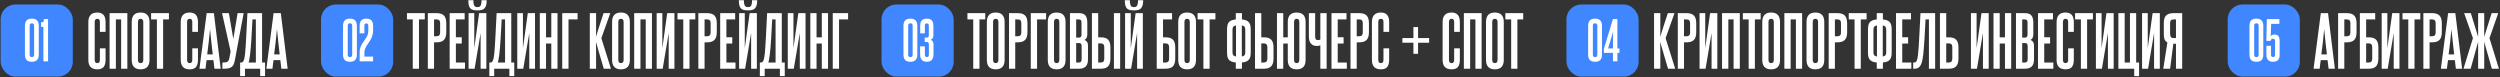 <?xml version="1.0" encoding="UTF-8"?> <svg xmlns="http://www.w3.org/2000/svg" width="1687" height="52" viewBox="0 0 1687 52" fill="none"><rect x="0" y="0" width="1687" height="52" fill="#333333" stroke="none"/><rect x="0.437" y="3.032" width="48.68" height="48.68" rx="10" fill="#4087FF"></rect><path d="M16.824 17.419C16.824 15.827 17.193 14.627 17.932 13.819C18.693 12.989 19.881 12.573 21.497 12.573C23.112 12.573 24.289 12.989 25.027 13.819C25.789 14.627 26.17 15.827 26.17 17.419V36.838C26.17 38.43 25.789 39.642 25.027 40.472C24.289 41.28 23.112 41.684 21.497 41.684C19.881 41.684 18.693 41.28 17.932 40.472C17.193 39.642 16.824 38.43 16.824 36.838V17.419ZM23.02 17.35C23.02 16.266 22.512 15.723 21.497 15.723C20.505 15.723 20.009 16.266 20.009 17.35V36.907C20.009 37.992 20.505 38.534 21.497 38.534C22.512 38.534 23.02 37.992 23.02 36.907V17.35ZM29.289 41.372V18.112H27.731V14.996H28.458C29.219 14.996 29.6 14.546 29.6 13.646V12.885H32.438V41.372H29.289Z" fill="white"></path><path d="M67.408 32.61H71.236V40.357C71.236 42.545 70.795 44.17 69.914 45.233C69.033 46.266 67.621 46.783 65.676 46.783C61.636 46.783 59.616 44.671 59.616 40.448V14.929C59.616 10.615 61.636 8.458 65.676 8.458C69.383 8.458 71.236 10.585 71.236 14.838V21.491H67.408V14.838C67.408 14.109 67.271 13.577 66.998 13.243C66.755 12.879 66.314 12.696 65.676 12.696C64.492 12.696 63.899 13.41 63.899 14.838V40.403C63.899 41.861 64.492 42.59 65.676 42.59C66.831 42.59 67.408 41.861 67.408 40.403V32.61ZM81.743 46.372V13.107H78.189V46.372H73.951V8.869H85.935V46.372H81.743ZM88.898 14.838C88.898 10.585 90.888 8.458 94.867 8.458C98.877 8.458 100.883 10.585 100.883 14.838V40.403C100.883 44.656 98.877 46.783 94.867 46.783C90.888 46.783 88.898 44.656 88.898 40.403V14.838ZM96.69 14.838C96.69 13.41 96.083 12.696 94.867 12.696C93.683 12.696 93.09 13.41 93.09 14.838V40.403C93.09 41.861 93.683 42.59 94.867 42.59C96.083 42.59 96.69 41.861 96.69 40.403V14.838ZM105.879 46.372V13.107H101.96V8.869H113.99V13.107H110.071V46.372H105.879ZM129.755 32.61H133.583V40.357C133.583 42.545 133.142 44.17 132.261 45.233C131.38 46.266 129.968 46.783 128.023 46.783C123.983 46.783 121.963 44.671 121.963 40.448V14.929C121.963 10.615 123.983 8.458 128.023 8.458C131.73 8.458 133.583 10.585 133.583 14.838V21.491H129.755V14.838C129.755 14.109 129.618 13.577 129.345 13.243C129.102 12.879 128.661 12.696 128.023 12.696C126.838 12.696 126.246 13.41 126.246 14.838V40.403C126.246 41.861 126.838 42.59 128.023 42.59C129.178 42.59 129.755 41.861 129.755 40.403V32.61ZM144.696 46.372L144.013 40.585H139.41C139.258 41.557 139.121 42.529 139 43.502C138.909 44.443 138.802 45.4 138.681 46.372H134.58L139.456 8.869H144.332L148.934 46.372H144.696ZM143.557 36.712C143.223 33.856 142.904 31.046 142.6 28.281C142.296 25.486 142.007 22.615 141.734 19.669C141.187 25.562 140.549 31.243 139.82 36.712H143.557ZM158.545 40.357C158.302 41.603 158.014 42.62 157.68 43.41C157.345 44.17 156.874 44.778 156.267 45.233C155.69 45.658 154.93 45.962 153.988 46.145C153.077 46.297 151.923 46.372 150.525 46.372H150.069V42.18H150.525C151.102 42.18 151.619 42.15 152.074 42.089C152.561 42.028 152.971 41.907 153.305 41.724C153.669 41.542 153.958 41.269 154.171 40.904C154.414 40.539 154.596 40.053 154.718 39.446L155.629 34.707L149.842 8.869H154.444L157.452 26.276L160.323 8.869H164.424L158.545 40.357ZM162.036 51.34V42.18H162.902C163.236 42.18 163.555 42.043 163.859 41.77C164.193 41.496 164.482 40.934 164.725 40.084C164.846 39.628 164.968 39.036 165.089 38.307C165.211 37.578 165.332 36.636 165.454 35.481C165.575 34.327 165.682 32.899 165.773 31.198C165.894 29.466 166.016 27.385 166.137 24.955L166.958 8.869H176.846V42.18H178.851V51.34H175.57V46.372H165.317V51.34H162.036ZM172.654 42.18V13.107H170.375L169.692 25.502C169.54 28.023 169.388 30.226 169.236 32.109C169.084 33.993 168.917 35.618 168.735 36.985C168.583 38.322 168.416 39.416 168.234 40.266C168.082 41.117 167.915 41.755 167.732 42.18H172.654ZM189.865 46.372L189.182 40.585H184.579C184.427 41.557 184.291 42.529 184.169 43.502C184.078 44.443 183.972 45.4 183.85 46.372H179.749L184.625 8.869H189.501L194.103 46.372H189.865ZM188.726 36.712C188.392 33.856 188.073 31.046 187.769 28.281C187.465 25.486 187.177 22.615 186.903 19.669C186.356 25.562 185.718 31.243 184.989 36.712H188.726Z" fill="white"></path><rect x="216.647" y="3.032" width="48.68" height="48.68" rx="10" fill="#4087FF"></rect><path d="M231.472 17.419C231.472 15.827 231.841 14.627 232.58 13.819C233.341 12.989 234.53 12.573 236.145 12.573C237.76 12.573 238.937 12.989 239.676 13.819C240.437 14.627 240.818 15.827 240.818 17.419V36.838C240.818 38.43 240.437 39.642 239.676 40.472C238.937 41.28 237.76 41.684 236.145 41.684C234.53 41.684 233.341 41.28 232.58 40.472C231.841 39.642 231.472 38.43 231.472 36.838V17.419ZM237.668 17.35C237.668 16.266 237.16 15.723 236.145 15.723C235.153 15.723 234.657 16.266 234.657 17.35V36.907C234.657 37.992 235.153 38.534 236.145 38.534C237.16 38.534 237.668 37.992 237.668 36.907V17.35ZM242.691 41.372V36.18C242.691 35.327 242.714 34.577 242.76 33.93C242.829 33.284 242.956 32.661 243.141 32.061C243.348 31.461 243.625 30.85 243.971 30.227C244.317 29.581 244.779 28.854 245.356 28.046C246.025 27.1 246.567 26.304 246.983 25.658C247.398 24.988 247.721 24.388 247.952 23.858C248.183 23.327 248.333 22.808 248.402 22.3C248.494 21.792 248.54 21.204 248.54 20.535V17.489C248.54 16.358 248.09 15.793 247.19 15.793C246.314 15.793 245.875 16.358 245.875 17.489V22.473H242.691V17.523C242.691 15.77 243.06 14.512 243.798 13.75C244.537 12.966 245.667 12.573 247.19 12.573C248.713 12.573 249.856 12.966 250.617 13.75C251.379 14.535 251.759 15.793 251.759 17.523V20.846C251.759 22.277 251.506 23.615 250.998 24.861C250.513 26.108 249.775 27.423 248.783 28.808C248.137 29.707 247.617 30.48 247.225 31.127C246.856 31.773 246.567 32.361 246.36 32.892C246.175 33.423 246.048 33.942 245.979 34.45C245.933 34.957 245.91 35.534 245.91 36.18V38.188H251.759V41.372H242.691Z" fill="white"></path><path d="M278.532 46.372V13.107H274.613V8.869H286.644V13.107H282.725V46.372H278.532ZM296.997 15.613C296.997 14.762 296.815 14.139 296.45 13.745C296.086 13.319 295.478 13.107 294.628 13.107H292.896V24.453H294.673C296.222 24.453 296.997 23.618 296.997 21.947V15.613ZM288.703 46.372V8.869H294.628C296.906 8.869 298.562 9.415 299.595 10.509C300.628 11.572 301.144 13.289 301.144 15.659V21.81C301.144 24.18 300.612 25.896 299.549 26.96C298.516 28.023 296.891 28.555 294.673 28.555H292.896V46.372H288.703ZM303.434 46.372V8.869H313.55V13.107H307.626V25.137H311.59V29.375H307.626V42.18H313.778V46.372H303.434ZM328.417 0.119C328.417 1.486 328.296 2.61 328.053 3.491C327.81 4.372 327.43 5.086 326.913 5.633C326.427 6.15 325.789 6.514 324.999 6.727C324.24 6.909 323.344 7 322.311 7C321.126 7 320.123 6.909 319.303 6.727C318.513 6.514 317.875 6.15 317.389 5.633C316.903 5.086 316.554 4.372 316.341 3.491C316.128 2.61 316.022 1.486 316.022 0.119H319.44C319.44 1.152 319.501 1.988 319.622 2.626C319.774 3.233 319.972 3.704 320.215 4.038C320.488 4.342 320.792 4.555 321.126 4.676C321.46 4.767 321.825 4.813 322.22 4.813C322.584 4.813 322.934 4.767 323.268 4.676C323.602 4.555 323.891 4.342 324.134 4.038C324.407 3.704 324.604 3.233 324.726 2.626C324.878 1.988 324.954 1.152 324.954 0.119H328.417ZM316.204 46.372V8.869H320.032V32.519L323.313 8.869H328.189V46.372H324.316V22.312L320.26 46.372H316.204ZM330.195 51.34V42.18H331.061C331.395 42.18 331.714 42.043 332.017 41.77C332.352 41.496 332.64 40.934 332.883 40.084C333.005 39.628 333.126 39.036 333.248 38.307C333.369 37.578 333.491 36.636 333.612 35.481C333.734 34.327 333.84 32.899 333.931 31.198C334.053 29.466 334.174 27.385 334.296 24.955L335.116 8.869H345.005V42.18H347.01V51.34H343.729V46.372H333.476V51.34H330.195ZM340.812 42.18V13.107H338.534L337.85 25.502C337.698 28.023 337.547 30.226 337.395 32.109C337.243 33.993 337.076 35.618 336.893 36.985C336.742 38.322 336.574 39.416 336.392 40.266C336.24 41.117 336.073 41.755 335.891 42.18H340.812ZM349.047 46.372V8.869H352.875V32.519L356.156 8.869H361.031V46.372H357.158V22.312L353.102 46.372H349.047ZM372.014 46.372V29.375H368.46V46.372H364.267V8.869H368.46V25.183H372.014V8.869H376.207V46.372H372.014ZM389.741 8.869V13.107H383.635V46.372H379.397V8.869H389.741ZM407.431 46.372C406.49 43.243 405.593 40.205 404.743 37.258C403.892 34.281 403.026 31.274 402.145 28.236C402.206 29.785 402.236 31.38 402.236 33.02C402.236 34.631 402.236 36.453 402.236 38.489V46.372H397.998V8.869H402.236V16.615C402.236 18.469 402.236 20.018 402.236 21.264C402.236 22.479 402.206 23.663 402.145 24.818C402.996 22.053 403.847 19.38 404.697 16.798C405.548 14.185 406.414 11.542 407.295 8.869H411.806L405.791 25.775L412.262 46.372H407.431ZM413.035 14.838C413.035 10.585 415.025 8.458 419.004 8.458C423.014 8.458 425.02 10.585 425.02 14.838V40.403C425.02 44.656 423.014 46.783 419.004 46.783C415.025 46.783 413.035 44.656 413.035 40.403V14.838ZM420.827 14.838C420.827 13.41 420.22 12.696 419.004 12.696C417.82 12.696 417.227 13.41 417.227 14.838V40.403C417.227 41.861 417.82 42.59 419.004 42.59C420.22 42.59 420.827 41.861 420.827 40.403V14.838ZM435.741 46.372V13.107H432.186V46.372H427.948V8.869H439.933V46.372H435.741ZM443.123 46.372V8.869H446.951V32.519L450.232 8.869H455.108V46.372H451.235V22.312L447.179 46.372H443.123ZM461.078 46.372V13.107H457.159V8.869H469.189V13.107H465.27V46.372H461.078ZM479.543 15.613C479.543 14.762 479.361 14.139 478.996 13.745C478.632 13.319 478.024 13.107 477.173 13.107H475.442V24.453H477.219C478.768 24.453 479.543 23.618 479.543 21.947V15.613ZM471.249 46.372V8.869H477.173C479.452 8.869 481.108 9.415 482.14 10.509C483.173 11.572 483.69 13.289 483.69 15.659V21.81C483.69 24.18 483.158 25.896 482.095 26.96C481.062 28.023 479.437 28.555 477.219 28.555H475.442V46.372H471.249ZM485.979 46.372V8.869H496.096V13.107H490.172V25.137H494.136V29.375H490.172V42.18H496.324V46.372H485.979ZM510.963 0.119C510.963 1.486 510.841 2.61 510.598 3.491C510.355 4.372 509.976 5.086 509.459 5.633C508.973 6.15 508.335 6.514 507.545 6.727C506.786 6.909 505.89 7 504.857 7C503.672 7 502.669 6.909 501.849 6.727C501.059 6.514 500.421 6.15 499.935 5.633C499.449 5.086 499.1 4.372 498.887 3.491C498.674 2.61 498.568 1.486 498.568 0.119H501.986C501.986 1.152 502.046 1.988 502.168 2.626C502.32 3.233 502.517 3.704 502.76 4.038C503.034 4.342 503.338 4.555 503.672 4.676C504.006 4.767 504.371 4.813 504.765 4.813C505.13 4.813 505.479 4.767 505.814 4.676C506.148 4.555 506.436 4.342 506.679 4.038C506.953 3.704 507.15 3.233 507.272 2.626C507.424 1.988 507.5 1.152 507.5 0.119H510.963ZM498.75 46.372V8.869H502.578V32.519L505.859 8.869H510.735V46.372H506.862V22.312L502.806 46.372H498.75ZM512.741 51.34V42.18H513.606C513.941 42.18 514.26 42.043 514.563 41.77C514.898 41.496 515.186 40.934 515.429 40.084C515.551 39.628 515.672 39.036 515.794 38.307C515.915 37.578 516.037 36.636 516.158 35.481C516.28 34.327 516.386 32.899 516.477 31.198C516.599 29.466 516.72 27.385 516.842 24.955L517.662 8.869H527.551V42.18H529.556V51.34H526.275V46.372H516.022V51.34H512.741ZM523.358 42.18V13.107H521.08L520.396 25.502C520.244 28.023 520.092 30.226 519.941 32.109C519.789 33.993 519.622 35.618 519.439 36.985C519.287 38.322 519.12 39.416 518.938 40.266C518.786 41.117 518.619 41.755 518.437 42.18H523.358ZM531.593 46.372V8.869H535.42V32.519L538.701 8.869H543.577V46.372H539.704V22.312L535.648 46.372H531.593ZM554.56 46.372V29.375H551.006V46.372H546.813V8.869H551.006V25.183H554.56V8.869H558.752V46.372H554.56ZM572.287 8.869V13.107H566.181V46.372H561.943V8.869H572.287Z" fill="white"></path><rect x="594.857" y="3.032" width="48.68" height="48.68" rx="10" fill="#4087FF"></rect><path d="M609.665 17.419C609.665 15.827 610.035 14.627 610.773 13.819C611.535 12.989 612.723 12.573 614.338 12.573C615.954 12.573 617.13 12.989 617.869 13.819C618.63 14.627 619.011 15.827 619.011 17.419V36.838C619.011 38.43 618.63 39.642 617.869 40.472C617.13 41.28 615.954 41.684 614.338 41.684C612.723 41.684 611.535 41.28 610.773 40.472C610.035 39.642 609.665 38.43 609.665 36.838V17.419ZM615.861 17.35C615.861 16.266 615.354 15.723 614.338 15.723C613.346 15.723 612.85 16.266 612.85 17.35V36.907C612.85 37.992 613.346 38.534 614.338 38.534C615.354 38.534 615.861 37.992 615.861 36.907V17.35ZM626.803 30.019C626.803 29.465 626.699 29.05 626.491 28.773C626.307 28.496 625.949 28.358 625.418 28.358H623.999V25.346H625.557C626.041 25.346 626.364 25.208 626.526 24.931C626.688 24.631 626.768 24.215 626.768 23.685V17.454C626.768 16.877 626.664 16.462 626.457 16.208C626.272 15.931 625.926 15.793 625.418 15.793C624.934 15.793 624.588 15.931 624.38 16.208C624.195 16.462 624.103 16.877 624.103 17.454V22.508H620.953V17.489C620.953 15.758 621.311 14.512 622.026 13.75C622.765 12.966 623.895 12.573 625.418 12.573C626.964 12.573 628.084 12.966 628.776 13.75C629.491 14.512 629.849 15.77 629.849 17.523V23.823C629.849 24.631 629.699 25.277 629.399 25.761C629.099 26.223 628.637 26.592 628.014 26.869C628.614 27.054 629.076 27.388 629.399 27.873C629.745 28.358 629.918 29.05 629.918 29.95V36.838C629.918 38.292 629.549 39.469 628.811 40.369C628.095 41.245 626.964 41.684 625.418 41.684C623.895 41.684 622.753 41.245 621.992 40.369C621.253 39.492 620.884 38.326 620.884 36.873V31.265H624.103V36.838C624.103 37.946 624.541 38.499 625.418 38.499C625.926 38.499 626.284 38.361 626.491 38.084C626.699 37.784 626.803 37.369 626.803 36.838V30.019Z" fill="white"></path><path d="M656.742 46.372V13.107H652.823V8.869H664.854V13.107H660.935V46.372H656.742ZM665.928 14.838C665.928 10.585 667.918 8.458 671.898 8.458C675.908 8.458 677.913 10.585 677.913 14.838V40.403C677.913 44.656 675.908 46.783 671.898 46.783C667.918 46.783 665.928 44.656 665.928 40.403V14.838ZM673.721 14.838C673.721 13.41 673.113 12.696 671.898 12.696C670.713 12.696 670.121 13.41 670.121 14.838V40.403C670.121 41.861 670.713 42.59 671.898 42.59C673.113 42.59 673.721 41.861 673.721 40.403V14.838ZM689.181 15.613C689.181 14.762 688.999 14.139 688.634 13.745C688.269 13.319 687.662 13.107 686.811 13.107H685.08V24.453H686.857C688.406 24.453 689.181 23.618 689.181 21.947V15.613ZM680.887 46.372V8.869H686.811C689.09 8.869 690.745 9.415 691.778 10.509C692.811 11.572 693.328 13.289 693.328 15.659V21.81C693.328 24.18 692.796 25.896 691.733 26.96C690.7 28.023 689.075 28.555 686.857 28.555H685.08V46.372H680.887ZM705.916 8.869V13.107H699.81V46.372H695.572V8.869H705.916ZM707.048 14.838C707.048 10.585 709.038 8.458 713.017 8.458C717.028 8.458 719.033 10.585 719.033 14.838V40.403C719.033 44.656 717.028 46.783 713.017 46.783C709.038 46.783 707.048 44.656 707.048 40.403V14.838ZM714.84 14.838C714.84 13.41 714.233 12.696 713.017 12.696C711.833 12.696 711.24 13.41 711.24 14.838V40.403C711.24 41.861 711.833 42.59 713.017 42.59C714.233 42.59 714.84 41.861 714.84 40.403V14.838ZM729.799 15.248C729.799 14.458 729.662 13.912 729.389 13.608C729.116 13.274 728.675 13.107 728.068 13.107H726.199V25.365H728.113C729.237 25.365 729.799 24.712 729.799 23.405V15.248ZM729.89 31.243C729.89 30.453 729.754 29.891 729.48 29.557C729.237 29.223 728.781 29.056 728.113 29.056H726.199V42.18H728.068C729.283 42.18 729.89 41.451 729.89 39.993V31.243ZM722.007 46.372V8.869H728.068C730.103 8.869 731.546 9.385 732.397 10.418C733.278 11.451 733.718 13.107 733.718 15.385V22.995C733.718 25.122 733.05 26.443 731.713 26.96C732.381 27.112 732.959 27.507 733.445 28.145C733.931 28.782 734.174 29.694 734.174 30.879V40.038C734.174 42.256 733.657 43.866 732.624 44.869C731.622 45.871 730.103 46.372 728.068 46.372H722.007ZM751.68 46.372V8.869H755.873V46.372H751.68ZM741.063 8.869V25.183H742.84C745.088 25.183 746.729 25.714 747.761 26.777C748.794 27.841 749.311 29.557 749.311 31.927V39.583C749.311 41.952 748.779 43.684 747.716 44.778C746.683 45.841 745.042 46.372 742.794 46.372H736.825V8.869H741.063ZM745.164 31.745C745.164 30.104 744.389 29.284 742.84 29.284H741.063V42.18H742.794C744.374 42.18 745.164 41.329 745.164 39.628V31.745ZM771.422 0.119C771.422 1.486 771.3 2.61 771.057 3.491C770.814 4.372 770.434 5.086 769.918 5.633C769.432 6.15 768.794 6.514 768.004 6.727C767.245 6.909 766.348 7 765.315 7C764.131 7 763.128 6.909 762.308 6.727C761.518 6.514 760.88 6.15 760.394 5.633C759.908 5.086 759.558 4.372 759.346 3.491C759.133 2.61 759.027 1.486 759.027 0.119H762.445C762.445 1.152 762.505 1.988 762.627 2.626C762.779 3.233 762.976 3.704 763.219 4.038C763.493 4.342 763.796 4.555 764.131 4.676C764.465 4.767 764.829 4.813 765.224 4.813C765.589 4.813 765.938 4.767 766.272 4.676C766.607 4.555 766.895 4.342 767.138 4.038C767.412 3.704 767.609 3.233 767.731 2.626C767.883 1.988 767.958 1.152 767.958 0.119H771.422ZM759.209 46.372V8.869H763.037V32.519L766.318 8.869H771.194V46.372H767.32V22.312L763.265 46.372H759.209ZM790.914 8.869V13.107H784.808V25.183H786.585C788.833 25.183 790.474 25.714 791.507 26.777C792.54 27.841 793.056 29.557 793.056 31.927V39.583C793.056 41.952 792.524 43.684 791.461 44.778C790.428 45.841 788.788 46.372 786.54 46.372H780.57V8.869H790.914ZM788.909 31.745C788.909 30.104 788.134 29.284 786.585 29.284H784.808V42.18H786.54C788.119 42.18 788.909 41.329 788.909 39.628V31.745ZM795.072 14.838C795.072 10.585 797.062 8.458 801.042 8.458C805.052 8.458 807.057 10.585 807.057 14.838V40.403C807.057 44.656 805.052 46.783 801.042 46.783C797.062 46.783 795.072 44.656 795.072 40.403V14.838ZM802.864 14.838C802.864 13.41 802.257 12.696 801.042 12.696C799.857 12.696 799.264 13.41 799.264 14.838V40.403C799.264 41.861 799.857 42.59 801.042 42.59C802.257 42.59 802.864 41.861 802.864 40.403V14.838ZM812.053 46.372V13.107H808.134V8.869H820.165V13.107H816.246V46.372H812.053ZM831.691 35.39C831.691 36.241 831.874 36.879 832.238 37.304C832.603 37.729 833.21 38.003 834.061 38.124V17.162C833.21 17.284 832.603 17.572 832.238 18.028C831.874 18.453 831.691 19.091 831.691 19.942V35.39ZM837.98 38.124C838.8 38.003 839.393 37.729 839.757 37.304C840.122 36.879 840.304 36.241 840.304 35.39V19.942C840.304 19.091 840.122 18.453 839.757 18.028C839.423 17.572 838.83 17.284 837.98 17.162V38.124ZM828 20.215C828 19.091 828.076 18.119 828.228 17.299C828.38 16.448 828.668 15.734 829.094 15.157C829.549 14.58 830.157 14.124 830.917 13.79C831.676 13.456 832.679 13.228 833.924 13.107V8.869H838.071V13.107C839.286 13.228 840.274 13.456 841.033 13.79C841.823 14.124 842.431 14.58 842.856 15.157C843.312 15.734 843.615 16.448 843.767 17.299C843.919 18.119 843.995 19.091 843.995 20.215V35.071C843.995 36.195 843.919 37.182 843.767 38.033C843.615 38.853 843.312 39.552 842.856 40.129C842.431 40.707 841.823 41.162 841.033 41.496C840.274 41.831 839.286 42.059 838.071 42.18V46.372H833.924V42.18C832.679 42.059 831.676 41.831 830.917 41.496C830.157 41.162 829.549 40.707 829.094 40.129C828.668 39.552 828.38 38.853 828.228 38.033C828.076 37.182 828 36.195 828 35.071V20.215ZM851.115 8.869V25.183H852.893C855.141 25.183 856.781 25.714 857.814 26.777C858.847 27.841 859.363 29.557 859.363 31.927V39.583C859.363 41.952 858.832 43.684 857.769 44.778C856.736 45.841 855.095 46.372 852.847 46.372H846.877V8.869H851.115ZM855.217 31.745C855.217 30.104 854.442 29.284 852.893 29.284H851.115V42.18H852.847C854.427 42.18 855.217 41.329 855.217 39.628V31.745ZM861.699 46.372V8.869H865.937V25.183H868.99V14.838C868.99 10.585 870.995 8.458 875.005 8.458C879.015 8.458 881.02 10.585 881.02 14.838V40.403C881.02 44.656 879.015 46.783 875.005 46.783C870.995 46.783 868.99 44.656 868.99 40.403V29.375H865.937V46.372H861.699ZM876.782 14.838C876.782 13.41 876.19 12.696 875.005 12.696C873.82 12.696 873.228 13.41 873.228 14.838V40.403C873.228 41.861 873.82 42.59 875.005 42.59C876.19 42.59 876.782 41.861 876.782 40.403V14.838ZM890.971 46.372V30.605C890.728 30.697 890.379 30.788 889.923 30.879C889.498 30.97 889.027 31.015 888.511 31.015C886.87 31.015 885.579 30.484 884.637 29.421C883.695 28.357 883.225 26.762 883.225 24.636V8.869H887.463V24.499C887.463 25.38 887.599 26.033 887.873 26.459C888.146 26.853 888.663 27.051 889.422 27.051C889.756 27.051 890.03 27.02 890.242 26.96C890.485 26.869 890.728 26.762 890.971 26.641V8.869H895.209V46.372H890.971ZM898.5 46.372V8.869H908.617V13.107H902.693V25.137H906.657V29.375H902.693V42.18H908.845V46.372H898.5ZM919.611 15.613C919.611 14.762 919.428 14.139 919.064 13.745C918.699 13.319 918.092 13.107 917.241 13.107H915.509V24.453H917.286C918.836 24.453 919.611 23.618 919.611 21.947V15.613ZM911.317 46.372V8.869H917.241C919.519 8.869 921.175 9.415 922.208 10.509C923.241 11.572 923.757 13.289 923.757 15.659V21.81C923.757 24.18 923.226 25.896 922.162 26.96C921.13 28.023 919.504 28.555 917.286 28.555H915.509V46.372H911.317ZM933.566 32.61H937.394V40.357C937.394 42.545 936.953 44.17 936.072 45.233C935.191 46.266 933.779 46.783 931.834 46.783C927.794 46.783 925.773 44.671 925.773 40.448V14.929C925.773 10.615 927.794 8.458 931.834 8.458C935.541 8.458 937.394 10.585 937.394 14.838V21.491H933.566V14.838C933.566 14.109 933.429 13.577 933.156 13.243C932.913 12.879 932.472 12.696 931.834 12.696C930.649 12.696 930.057 13.41 930.057 14.838V40.403C930.057 41.861 930.649 42.59 931.834 42.59C932.989 42.59 933.566 41.861 933.566 40.403V32.61ZM953.768 36.301V28.828H946.34V25.684H953.768V18.256H956.912V25.684H964.385V28.828H956.912V36.301H953.768ZM981.272 32.61H985.1V40.357C985.1 42.545 984.659 44.17 983.778 45.233C982.897 46.266 981.484 46.783 979.54 46.783C975.5 46.783 973.479 44.671 973.479 40.448V14.929C973.479 10.615 975.5 8.458 979.54 8.458C983.246 8.458 985.1 10.585 985.1 14.838V21.491H981.272V14.838C981.272 14.109 981.135 13.577 980.862 13.243C980.619 12.879 980.178 12.696 979.54 12.696C978.355 12.696 977.763 13.41 977.763 14.838V40.403C977.763 41.861 978.355 42.59 979.54 42.59C980.694 42.59 981.272 41.861 981.272 40.403V32.61ZM995.607 46.372V13.107H992.052V46.372H987.814V8.869H999.799V46.372H995.607ZM1002.76 14.838C1002.76 10.585 1004.75 8.458 1008.73 8.458C1012.74 8.458 1014.75 10.585 1014.75 14.838V40.403C1014.75 44.656 1012.74 46.783 1008.73 46.783C1004.75 46.783 1002.76 44.656 1002.76 40.403V14.838ZM1010.55 14.838C1010.55 13.41 1009.95 12.696 1008.73 12.696C1007.55 12.696 1006.95 13.41 1006.95 14.838V40.403C1006.95 41.861 1007.55 42.59 1008.73 42.59C1009.95 42.59 1010.55 41.861 1010.55 40.403V14.838ZM1019.74 46.372V13.107H1015.82V8.869H1027.85V13.107H1023.93V46.372H1019.74Z" fill="white"></path><rect x="1057.05" y="3.032" width="48.68" height="48.68" rx="10" fill="#4087FF"></rect><path d="M1071.67 17.419C1071.67 15.827 1072.04 14.627 1072.78 13.819C1073.54 12.989 1074.73 12.573 1076.35 12.573C1077.96 12.573 1079.14 12.989 1079.88 13.819C1080.64 14.627 1081.02 15.827 1081.02 17.419V36.838C1081.02 38.43 1080.64 39.642 1079.88 40.472C1079.14 41.28 1077.96 41.684 1076.35 41.684C1074.73 41.684 1073.54 41.28 1072.78 40.472C1072.04 39.642 1071.67 38.43 1071.67 36.838V17.419ZM1077.87 17.35C1077.87 16.266 1077.36 15.723 1076.35 15.723C1075.35 15.723 1074.86 16.266 1074.86 17.35V36.907C1074.86 37.992 1075.35 38.534 1076.35 38.534C1077.36 38.534 1077.87 37.992 1077.87 36.907V17.35ZM1088.43 32.684C1088.43 31.3 1088.43 30.054 1088.43 28.946C1088.45 27.815 1088.46 26.788 1088.46 25.865C1088.49 24.919 1088.51 24.065 1088.53 23.304C1088.56 22.519 1088.58 21.769 1088.6 21.054C1088.4 21.769 1088.18 22.519 1087.95 23.304C1087.74 24.065 1087.5 24.908 1087.22 25.831C1086.94 26.754 1086.63 27.781 1086.28 28.911C1085.96 30.019 1085.58 31.277 1085.14 32.684H1088.43ZM1088.43 41.372V35.696H1082.3V32.927L1088.4 12.885H1091.41V32.684H1092.79V35.696H1091.41V41.372H1088.43Z" fill="white"></path><path d="M1125.59 46.372C1124.65 43.243 1123.75 40.205 1122.9 37.258C1122.05 34.281 1121.18 31.274 1120.3 28.236C1120.36 29.785 1120.39 31.38 1120.39 33.02C1120.39 34.631 1120.39 36.453 1120.39 38.489V46.372H1116.16V8.869H1120.39V16.615C1120.39 18.469 1120.39 20.018 1120.39 21.264C1120.39 22.479 1120.36 23.663 1120.3 24.818C1121.15 22.053 1122 19.38 1122.86 16.798C1123.71 14.185 1124.57 11.542 1125.45 8.869H1129.96L1123.95 25.775L1130.42 46.372H1125.59ZM1140.47 15.613C1140.47 14.762 1140.29 14.139 1139.93 13.745C1139.56 13.319 1138.95 13.107 1138.1 13.107H1136.37V24.453H1138.15C1139.7 24.453 1140.47 23.618 1140.47 21.947V15.613ZM1132.18 46.372V8.869H1138.1C1140.38 8.869 1142.04 9.415 1143.07 10.509C1144.1 11.572 1144.62 13.289 1144.62 15.659V21.81C1144.62 24.18 1144.09 25.896 1143.02 26.96C1141.99 28.023 1140.37 28.555 1138.15 28.555H1136.37V46.372H1132.18ZM1146.86 46.372V8.869H1150.69V32.519L1153.97 8.869H1158.85V46.372H1154.97V22.312L1150.92 46.372H1146.86ZM1169.83 46.372V13.107H1166.28V46.372H1162.04V8.869H1174.02V46.372H1169.83ZM1179.99 46.372V13.107H1176.07V8.869H1188.1V13.107H1184.19V46.372H1179.99ZM1189.18 14.838C1189.18 10.585 1191.17 8.458 1195.15 8.458C1199.16 8.458 1201.16 10.585 1201.16 14.838V40.403C1201.16 44.656 1199.16 46.783 1195.15 46.783C1191.17 46.783 1189.18 44.656 1189.18 40.403V14.838ZM1196.97 14.838C1196.97 13.41 1196.36 12.696 1195.15 12.696C1193.96 12.696 1193.37 13.41 1193.37 14.838V40.403C1193.37 41.861 1193.96 42.59 1195.15 42.59C1196.36 42.59 1196.97 41.861 1196.97 40.403V14.838ZM1211.88 46.372V13.107H1208.33V46.372H1204.09V8.869H1216.08V46.372H1211.88ZM1219.04 14.838C1219.04 10.585 1221.03 8.458 1225.01 8.458C1229.02 8.458 1231.02 10.585 1231.02 14.838V40.403C1231.02 44.656 1229.02 46.783 1225.01 46.783C1221.03 46.783 1219.04 44.656 1219.04 40.403V14.838ZM1226.83 14.838C1226.83 13.41 1226.22 12.696 1225.01 12.696C1223.82 12.696 1223.23 13.41 1223.23 14.838V40.403C1223.23 41.861 1223.82 42.59 1225.01 42.59C1226.22 42.59 1226.83 41.861 1226.83 40.403V14.838ZM1242.29 15.613C1242.29 14.762 1242.11 14.139 1241.74 13.745C1241.38 13.319 1240.77 13.107 1239.92 13.107H1238.19V24.453H1239.97C1241.52 24.453 1242.29 23.618 1242.29 21.947V15.613ZM1234 46.372V8.869H1239.92C1242.2 8.869 1243.86 9.415 1244.89 10.509C1245.92 11.572 1246.44 13.289 1246.44 15.659V21.81C1246.44 24.18 1245.91 25.896 1244.84 26.96C1243.81 28.023 1242.19 28.555 1239.97 28.555H1238.19V46.372H1234ZM1251.46 46.372V13.107H1247.54V8.869H1259.57V13.107H1255.65V46.372H1251.46ZM1264.2 35.39C1264.2 36.241 1264.38 36.879 1264.75 37.304C1265.11 37.729 1265.72 38.003 1266.57 38.124V17.162C1265.72 17.284 1265.11 17.572 1264.75 18.028C1264.38 18.453 1264.2 19.091 1264.2 19.942V35.39ZM1270.49 38.124C1271.31 38.003 1271.9 37.729 1272.27 37.304C1272.63 36.879 1272.82 36.241 1272.82 35.39V19.942C1272.82 19.091 1272.63 18.453 1272.27 18.028C1271.93 17.572 1271.34 17.284 1270.49 17.162V38.124ZM1260.51 20.215C1260.51 19.091 1260.59 18.119 1260.74 17.299C1260.89 16.448 1261.18 15.734 1261.61 15.157C1262.06 14.58 1262.67 14.124 1263.43 13.79C1264.19 13.456 1265.19 13.228 1266.44 13.107V8.869H1270.58V13.107C1271.8 13.228 1272.78 13.456 1273.54 13.79C1274.33 14.124 1274.94 14.58 1275.37 15.157C1275.82 15.734 1276.13 16.448 1276.28 17.299C1276.43 18.119 1276.51 19.091 1276.51 20.215V35.071C1276.51 36.195 1276.43 37.182 1276.28 38.033C1276.13 38.853 1275.82 39.552 1275.37 40.129C1274.94 40.707 1274.33 41.162 1273.54 41.496C1272.78 41.831 1271.8 42.059 1270.58 42.18V46.372H1266.44V42.18C1265.19 42.059 1264.19 41.831 1263.43 41.496C1262.67 41.162 1262.06 40.707 1261.61 40.129C1261.18 39.552 1260.89 38.853 1260.74 38.033C1260.59 37.182 1260.51 36.195 1260.51 35.071V20.215ZM1279.43 46.372V8.869H1289.55V13.107H1283.63V25.137H1287.59V29.375H1283.63V42.18H1289.78V46.372H1279.43ZM1291.02 46.372V42.18H1291.57C1292.05 42.18 1292.46 42.074 1292.8 41.861C1293.13 41.618 1293.44 41.026 1293.71 40.084C1293.83 39.658 1293.95 39.096 1294.07 38.398C1294.2 37.699 1294.3 36.772 1294.39 35.618C1294.51 34.464 1294.64 33.036 1294.76 31.334C1294.88 29.603 1295 27.476 1295.12 24.955L1295.94 8.869H1305.83V46.372H1301.64V13.107H1299.36L1298.68 25.684C1298.52 28.205 1298.37 30.378 1298.22 32.2C1298.1 33.993 1297.96 35.527 1297.81 36.803C1297.66 38.048 1297.51 39.066 1297.35 39.856C1297.2 40.646 1297.07 41.284 1296.94 41.77C1296.52 43.289 1295.91 44.443 1295.12 45.233C1294.36 45.993 1293.22 46.372 1291.7 46.372H1291.02ZM1313.31 8.869V25.183H1315.09C1317.33 25.183 1318.98 25.714 1320.01 26.777C1321.04 27.841 1321.56 29.557 1321.56 31.927V39.583C1321.56 41.952 1321.03 43.684 1319.96 44.778C1318.93 45.841 1317.29 46.372 1315.04 46.372H1309.07V8.869H1313.31ZM1317.41 31.745C1317.41 30.104 1316.64 29.284 1315.09 29.284H1313.31V42.18H1315.04C1316.62 42.18 1317.41 41.329 1317.41 39.628V31.745ZM1329.99 46.372V8.869H1333.81V32.519L1337.1 8.869H1341.97V46.372H1338.1V22.312L1334.04 46.372H1329.99ZM1352.95 46.372V29.375H1349.4V46.372H1345.21V8.869H1349.4V25.183H1352.95V8.869H1357.15V46.372H1352.95ZM1368.18 15.248C1368.18 14.458 1368.04 13.912 1367.77 13.608C1367.49 13.274 1367.05 13.107 1366.44 13.107H1364.58V25.365H1366.49C1367.61 25.365 1368.18 24.712 1368.18 23.405V15.248ZM1368.27 31.243C1368.27 30.453 1368.13 29.891 1367.86 29.557C1367.61 29.223 1367.16 29.056 1366.49 29.056H1364.58V42.18H1366.44C1367.66 42.18 1368.27 41.451 1368.27 39.993V31.243ZM1360.38 46.372V8.869H1366.44C1368.48 8.869 1369.92 9.385 1370.77 10.418C1371.65 11.451 1372.09 13.107 1372.09 15.385V22.995C1372.09 25.122 1371.43 26.443 1370.09 26.96C1370.76 27.112 1371.33 27.507 1371.82 28.145C1372.31 28.782 1372.55 29.694 1372.55 30.879V40.038C1372.55 42.256 1372.03 43.866 1371 44.869C1370 45.871 1368.48 46.372 1366.44 46.372H1360.38ZM1375.25 46.372V8.869H1385.36V13.107H1379.44V25.137H1383.4V29.375H1379.44V42.18H1385.59V46.372H1375.25ZM1395.58 32.61H1399.41V40.357C1399.41 42.545 1398.97 44.17 1398.09 45.233C1397.21 46.266 1395.79 46.783 1393.85 46.783C1389.81 46.783 1387.79 44.671 1387.79 40.448V14.929C1387.79 10.615 1389.81 8.458 1393.85 8.458C1397.56 8.458 1399.41 10.585 1399.41 14.838V21.491H1395.58V14.838C1395.58 14.109 1395.45 13.577 1395.17 13.243C1394.93 12.879 1394.49 12.696 1393.85 12.696C1392.67 12.696 1392.07 13.41 1392.07 14.838V40.403C1392.07 41.861 1392.67 42.59 1393.85 42.59C1395 42.59 1395.58 41.861 1395.58 40.403V32.61ZM1404.19 46.372V13.107H1400.27V8.869H1412.3V13.107H1408.38V46.372H1404.19ZM1414.32 46.372V8.869H1418.15V32.519L1421.43 8.869H1426.3V46.372H1422.43V22.312L1418.37 46.372H1414.32ZM1440.16 51.385V46.372H1429.49V8.869H1433.73V42.18H1437.29V8.869H1441.48V42.18H1443.44V51.385H1440.16ZM1445.47 46.372V8.869H1449.3V32.519L1452.58 8.869H1457.45V46.372H1453.58V22.312L1449.52 46.372H1445.47ZM1459.78 46.372L1462.56 28.646C1461.71 28.16 1461.08 27.507 1460.69 26.686C1460.33 25.836 1460.14 24.681 1460.14 23.223V15.613C1460.14 13.152 1460.67 11.421 1461.74 10.418C1462.83 9.385 1464.5 8.869 1466.75 8.869H1472.54V46.372H1468.35V29.512H1466.57L1464.38 46.372H1459.78ZM1464.38 22.403C1464.38 23.436 1464.52 24.241 1464.79 24.818C1465.09 25.395 1465.73 25.684 1466.7 25.684H1468.35V13.107H1466.75C1465.9 13.107 1465.29 13.304 1464.93 13.699C1464.56 14.094 1464.38 14.732 1464.38 15.613V22.403Z" fill="white"></path><rect x="1503.25" y="3.032" width="48.68" height="48.68" rx="10" fill="#4087FF"></rect><path d="M1517.94 17.419C1517.94 15.827 1518.3 14.627 1519.04 13.819C1519.8 12.989 1520.99 12.573 1522.61 12.573C1524.22 12.573 1525.4 12.989 1526.14 13.819C1526.9 14.627 1527.28 15.827 1527.28 17.419V36.838C1527.28 38.43 1526.9 39.642 1526.14 40.472C1525.4 41.28 1524.22 41.684 1522.61 41.684C1520.99 41.684 1519.8 41.28 1519.04 40.472C1518.3 39.642 1517.94 38.43 1517.94 36.838V17.419ZM1524.13 17.35C1524.13 16.266 1523.62 15.723 1522.61 15.723C1521.62 15.723 1521.12 16.266 1521.12 17.35V36.907C1521.12 37.992 1521.62 38.534 1522.61 38.534C1523.62 38.534 1524.13 37.992 1524.13 36.907V17.35ZM1535.21 27.631C1535.21 26.638 1534.73 26.142 1533.76 26.142C1533.3 26.142 1532.93 26.281 1532.65 26.558C1532.37 26.834 1532.19 27.204 1532.1 27.665L1529.33 27.561L1529.67 12.885H1538.12V16.104H1532.58L1532.27 24.446C1532.52 24.1 1532.87 23.823 1533.31 23.615C1533.75 23.408 1534.31 23.304 1535 23.304C1536.04 23.304 1536.85 23.638 1537.43 24.308C1538 24.977 1538.29 26.108 1538.29 27.7V36.907C1538.29 38.523 1537.93 39.722 1537.22 40.507C1536.5 41.292 1535.38 41.684 1533.86 41.684C1530.86 41.684 1529.36 40.092 1529.36 36.907V30.919H1532.48V36.873C1532.48 37.957 1532.94 38.499 1533.86 38.499C1534.76 38.499 1535.21 37.946 1535.21 36.838V27.631Z" fill="white"></path><path d="M1571.33 46.372L1570.64 40.585H1566.04C1565.89 41.557 1565.75 42.529 1565.63 43.502C1565.54 44.443 1565.43 45.4 1565.31 46.372H1561.21L1566.09 8.869H1570.96L1575.57 46.372H1571.33ZM1570.19 36.712C1569.85 33.856 1569.54 31.046 1569.23 28.281C1568.93 25.486 1568.64 22.615 1568.37 19.669C1567.82 25.562 1567.18 31.243 1566.45 36.712H1570.19ZM1586.04 15.613C1586.04 14.762 1585.86 14.139 1585.5 13.745C1585.13 13.319 1584.52 13.107 1583.67 13.107H1581.94V24.453H1583.72C1585.27 24.453 1586.04 23.618 1586.04 21.947V15.613ZM1577.75 46.372V8.869H1583.67C1585.95 8.869 1587.61 9.415 1588.64 10.509C1589.67 11.572 1590.19 13.289 1590.19 15.659V21.81C1590.19 24.18 1589.66 25.896 1588.6 26.96C1587.56 28.023 1585.94 28.555 1583.72 28.555H1581.94V46.372H1577.75ZM1602.78 8.869V13.107H1596.67V25.183H1598.45C1600.7 25.183 1602.34 25.714 1603.37 26.777C1604.4 27.841 1604.92 29.557 1604.92 31.927V39.583C1604.92 41.952 1604.39 43.684 1603.33 44.778C1602.29 45.841 1600.65 46.372 1598.4 46.372H1592.43V8.869H1602.78ZM1600.77 31.745C1600.77 30.104 1600 29.284 1598.45 29.284H1596.67V42.18H1598.4C1599.98 42.18 1600.77 41.329 1600.77 39.628V31.745ZM1607.16 46.372V8.869H1610.99V32.519L1614.27 8.869H1619.15V46.372H1615.28V22.312L1611.22 46.372H1607.16ZM1625.12 46.372V13.107H1621.2V8.869H1633.23V13.107H1629.31V46.372H1625.12ZM1643.58 15.613C1643.58 14.762 1643.4 14.139 1643.04 13.745C1642.67 13.319 1642.06 13.107 1641.21 13.107H1639.48V24.453H1641.26C1642.81 24.453 1643.58 23.618 1643.58 21.947V15.613ZM1635.29 46.372V8.869H1641.21C1643.49 8.869 1645.15 9.415 1646.18 10.509C1647.21 11.572 1647.73 13.289 1647.73 15.659V21.81C1647.73 24.18 1647.2 25.896 1646.14 26.96C1645.1 28.023 1643.48 28.555 1641.26 28.555H1639.48V46.372H1635.29ZM1657.22 46.372L1656.53 40.585H1651.93C1651.78 41.557 1651.64 42.529 1651.52 43.502C1651.43 44.443 1651.32 45.4 1651.2 46.372H1647.1L1651.98 8.869H1656.85L1661.45 46.372H1657.22ZM1656.08 36.712C1655.74 33.856 1655.42 31.046 1655.12 28.281C1654.82 25.486 1654.53 22.615 1654.25 19.669C1653.71 25.562 1653.07 31.243 1652.34 36.712H1656.08ZM1662.36 46.372L1668.74 25.729L1662.81 8.869H1667.32L1672.24 24.863V8.869H1676.35V24.863L1681.36 8.869H1685.82L1679.9 25.729L1686.28 46.372H1681.49L1676.35 28.236V46.372H1672.24V28.236L1667.19 46.372H1662.36Z" fill="white"></path></svg> 